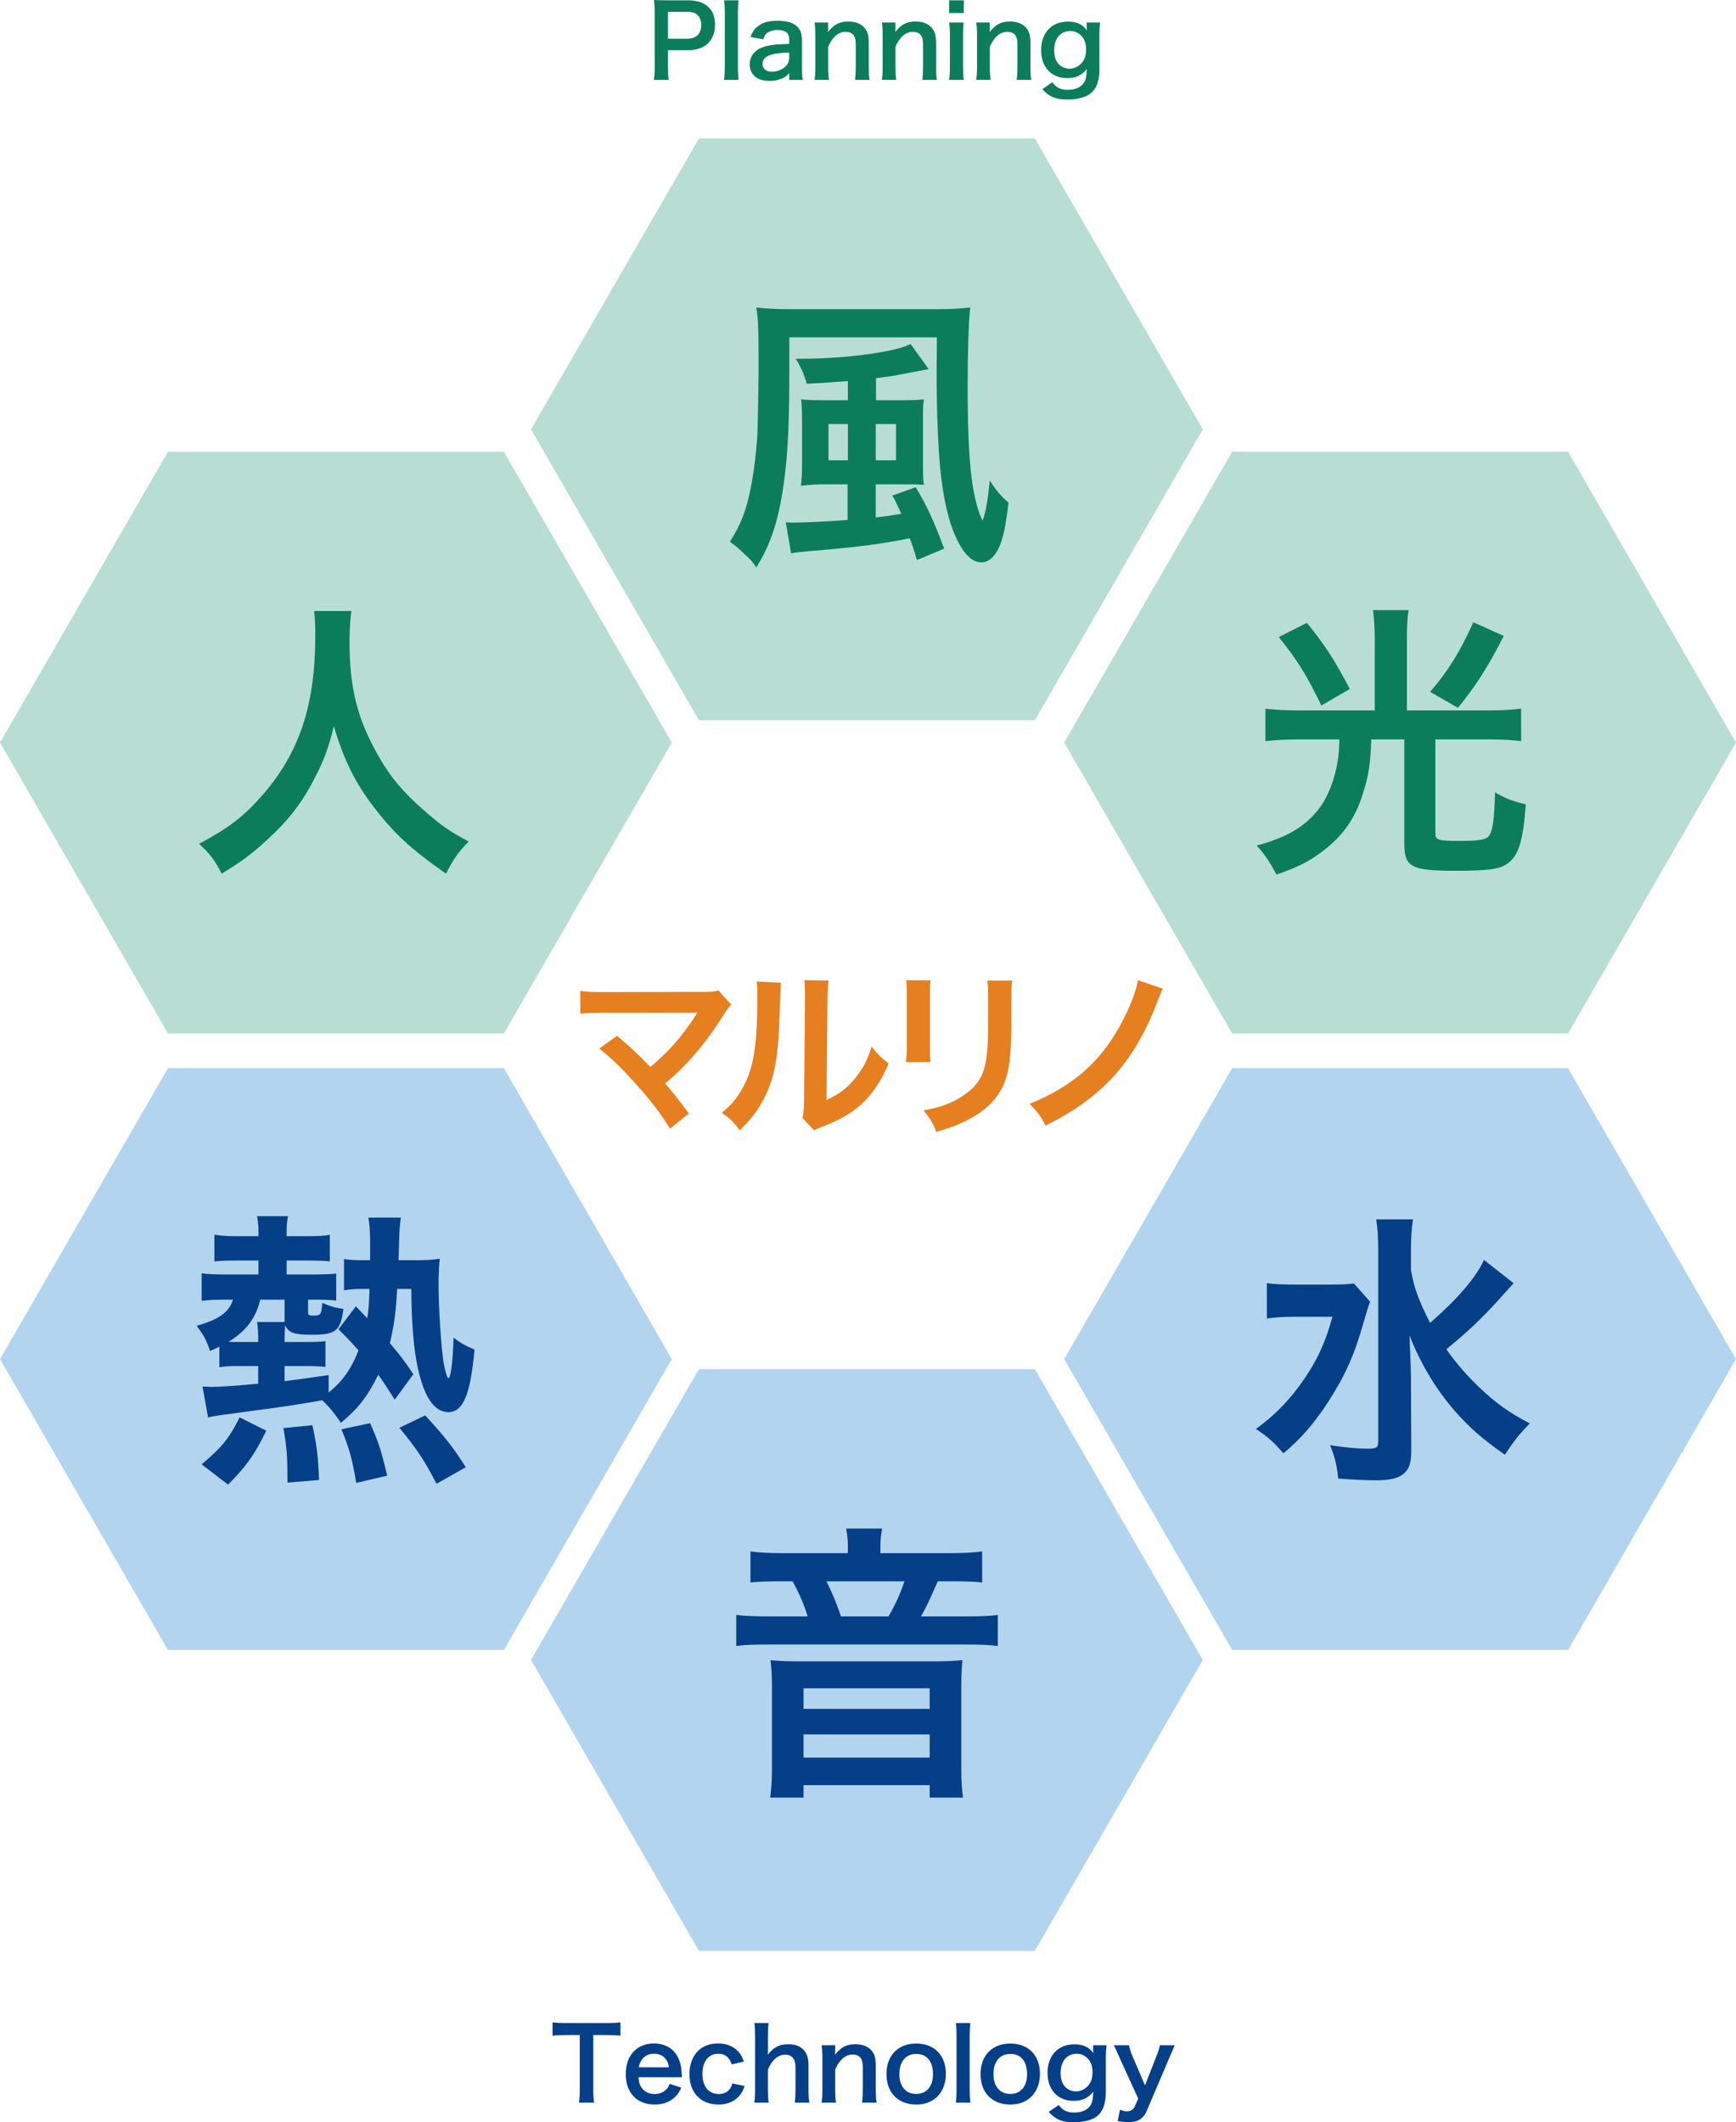 <?xml version="1.0" encoding="UTF-8"?>
<svg id="_レイヤー_2" data-name="レイヤー 2" xmlns="http://www.w3.org/2000/svg" viewBox="0 0 160.512 196.232">
  <defs>
    <style>
      .cls-1 {
        fill: #053f88;
      }

      .cls-1, .cls-2, .cls-3, .cls-4, .cls-5 {
        stroke-width: 0px;
      }

      .cls-2 {
        fill: #b2d4ef;
      }

      .cls-3 {
        fill: #b8ddd2;
      }

      .cls-4 {
        fill: #0b7d5b;
      }

      .cls-5 {
        fill: #e57f20;
      }
    </style>
  </defs>
  <g id="_レイヤー_1-2" data-name="レイヤー 1">
    <g>
      <polygon class="cls-3" points="64.625 66.597 49.096 39.7 64.625 12.803 95.684 12.803 111.211 39.7 95.684 66.597 64.625 66.597"/>
      <polygon class="cls-3" points="113.926 95.559 98.394 68.663 113.926 41.766 144.984 41.766 160.512 68.663 144.984 95.559 113.926 95.559"/>
      <polygon class="cls-3" points="15.529 95.559 0 68.663 15.529 41.766 46.588 41.766 62.117 68.663 46.588 95.559 15.529 95.559"/>
      <polygon class="cls-2" points="15.529 152.564 0 125.668 15.529 98.77 46.588 98.77 62.117 125.668 46.588 152.564 15.529 152.564"/>
      <polygon class="cls-2" points="64.625 180.384 49.096 153.488 64.625 126.591 95.684 126.591 111.211 153.488 95.684 180.384 64.625 180.384"/>
      <polygon class="cls-2" points="113.926 152.564 98.394 125.668 113.926 98.77 144.984 98.77 160.512 125.668 144.984 152.564 113.926 152.564"/>
      <path class="cls-4" d="M72.983,33.845c0,4.933-.107,7.641-.43,10.214-.482,3.807-1.18,6.086-2.627,8.418-.375-.563-.456-.67-1.1-1.26-.804-.751-.831-.751-1.34-1.126,1.019-1.582,1.528-2.922,1.93-4.987.295-1.502.51-3.271.617-4.986.026-.778.107-4.504.107-5.952,0-3.807-.027-4.691-.215-5.737.911.107,1.796.161,3.19.161h13.512c1.341,0,2.226-.054,3.083-.161-.16,1.368-.241,4.102-.241,7.319,0,4.343.161,7.372.482,9.249.269,1.528.564,2.547.912,3.137.295-.885.483-1.904.644-3.7.643.965,1.045,1.448,1.742,2.038-.268,2.279-.509,3.352-.911,4.21-.43.885-.966,1.313-1.608,1.313-.831,0-1.556-.697-2.253-2.118-.777-1.608-1.26-3.727-1.555-6.649-.188-2.038-.321-5.389-.321-8.606q0-1.072.026-3.432h-13.646v2.654ZM78.398,35.239c-1.501.107-2.091.161-3.807.241-.269-.939-.536-1.528-1.019-2.306h.536c4.048,0,8.793-.643,10.08-1.367l1.689,2.332q-.135,0-.349.054c-.107.027-.858.161-2.252.429-.643.134-.858.161-2.279.349v2.037h2.359c1.019,0,1.608-.026,2.064-.08-.081.59-.081.912-.081,2.038v4.021c0,.965.027,1.421.081,1.85-.51-.054-.805-.054-1.743-.054h-2.707v3.057c.777-.081,1.18-.134,2.358-.322q-.106-.268-.348-.778c-.189-.429-.269-.59-.483-.911l2.172-.778c1.046,1.743,1.689,3.137,2.628,5.684l-2.521,1.046c-.269-.939-.429-1.448-.67-2.011-2.601.536-4.746.804-8.82,1.153-1.046.081-1.77.161-2.146.241l-.482-2.869c.241.027.456.027.724.027.938,0,3.19-.107,4.987-.241v-3.298h-2.172c-.644,0-1.233.027-2.144.134.08-.67.107-1.26.107-2.118v-3.807c0-.832-.027-1.448-.081-2.064.51.054,1.1.08,2.118.08h2.198v-1.769ZM76.603,39.207v3.351h1.796v-3.351h-1.796ZM82.849,42.558v-3.351h-1.876v3.351h1.876Z"/>
      <path class="cls-4" d="M127.109,59.122c0-1.045-.054-1.903-.161-2.708h3.298c-.135.75-.161,1.581-.161,2.708v6.568h7.479c1.1,0,2.092-.053,3.083-.161v3.002c-.831-.107-1.716-.161-3.029-.161h-4.906v8.633c0,.697.188.75,2.413.75,1.796,0,2.413-.134,2.627-.59.295-.563.402-1.448.483-3.887,1.18.643,1.555.777,2.842,1.099-.241,3.297-.644,4.638-1.582,5.389-.724.59-1.716.751-4.906.751-4.129,0-4.745-.322-4.745-2.547v-9.598h-3.057c-.08,2.279-.241,3.351-.751,4.933-.696,2.333-1.85,3.968-3.727,5.389-1.26.965-2.386,1.528-4.289,2.171-.616-1.153-1.018-1.77-1.823-2.681,2.734-.724,4.478-1.743,5.737-3.378.858-1.1,1.501-2.789,1.77-4.558.08-.536.107-.858.134-1.877h-3.834c-1.099,0-2.037.054-3.002.161v-3.002c.938.107,1.903.161,3.056.161h7.052v-6.568ZM120.836,57.594c1.688,2.091,2.52,3.351,3.968,6.112l-2.628,1.528c-1.447-2.949-2.172-4.129-3.94-6.327l2.6-1.313ZM139.039,58.8c-1.421,2.816-2.654,4.719-4.235,6.649l-2.574-1.475c1.662-1.93,2.762-3.7,3.995-6.434l2.814,1.26Z"/>
      <path class="cls-1" d="M126.68,120.361c-.214.563-.214.59-.563,1.796-.938,3.271-1.716,4.987-3.405,7.614-1.26,1.904-2.413,3.244-4.048,4.611-.885-1.019-1.395-1.501-2.547-2.252,1.555-1.126,2.708-2.252,3.887-3.807,1.582-2.118,2.494-3.968,3.19-6.569h-3.378c-1.045,0-2.037.054-2.681.161v-3.271c.724.107,1.421.134,2.868.134h2.815c1.233,0,1.85-.027,2.359-.107l1.501,1.689ZM139.951,118.645c-.027.027-.51.563-1.421,1.582-1.528,1.689-2.949,3.029-4.8,4.531.885,1.26,1.931,2.466,3.057,3.539,1.502,1.421,2.708,2.306,4.665,3.324-.911.912-1.421,1.528-2.306,2.896-2.226-1.582-3.217-2.467-4.584-3.995-1.797-2.064-3.164-4.343-4.236-7.024.107,2.681.134,3.298.134,4.183l.027,6.407c0,1.207-.189,1.743-.697,2.172-.482.429-1.287.617-2.574.617-.991,0-2.439-.081-3.485-.161-.134-1.26-.268-1.877-.75-3.083,1.421.214,2.601.322,3.485.322.804,0,.965-.107.965-.67v-17.721c0-1.099-.054-2.011-.188-2.815h3.404c-.134.858-.188,1.689-.188,2.842v1.877c.322,1.716.697,2.734,1.77,4.853,2.574-2.252,4.209-4.156,4.986-5.818l2.735,2.145Z"/>
      <path class="cls-4" d="M32.505,56.495c-.107.456-.189,1.796-.189,2.761,0,4.316.697,7.158,2.628,10.563,1.126,2.011,2.332,3.432,4.235,5.094,1.582,1.394,2.387,1.957,4.156,2.896-1.02,1.045-1.448,1.689-2.092,2.976-3.271-2.279-4.906-3.807-6.809-6.327-1.635-2.172-2.654-4.236-3.566-7.319-.51,2.145-.992,3.378-2.091,5.416-1.072,1.958-2.226,3.405-4.129,5.147-1.395,1.287-2.279,1.931-4.155,3.083-.617-1.233-1.126-1.904-2.092-2.762,2.735-1.448,4.156-2.547,5.845-4.477,3.459-3.968,4.906-8.365,4.906-14.799,0-1.046-.026-1.528-.107-2.252h3.459Z"/>
      <path class="cls-1" d="M21.888,126.313c-.616,0-1.126.026-1.608.107v-1.903c-.321.161-.429.214-.857.402-.349-1.019-.537-1.367-1.233-2.332,2.064-.59,2.976-1.233,3.351-2.413h-.885c-.777,0-1.313.027-2.011.107v-2.547c.536.08,1.153.107,2.064.107h3.19v-1.287h-2.172c-.884,0-1.26.027-1.903.08v-2.466c.751.107,1.18.134,2.065.134h2.011v-.402c0-.482-.026-.912-.134-1.448h2.868c-.106.482-.134.912-.134,1.421v.429h1.823c1.152,0,1.716-.027,2.172-.134v2.466c-.456-.053-1.207-.08-1.877-.08h-2.118v1.287h2.574c.858,0,1.501-.027,2.011-.081v2.494c-.59-.054-.992-.081-1.957-.081h-.644v1.153c0,.268.08.322.482.322.697,0,.751-.081.831-1.18.751.322,1.18.456,1.957.563-.269,2.038-.697,2.386-2.922,2.386-1.636,0-2.172-.188-2.467-.885-.027.456-.054.75-.054,1.394v.161h2.145c.697,0,1.313-.027,1.636-.08v2.386c-.482-.054-.885-.08-1.662-.08h-2.118v1.394c1.313-.161,2.064-.268,4.075-.563v1.608c1.26-.992,2.091-2.171,2.762-3.887-.671-.751-.912-1.019-1.851-1.958l1.608-2.118,1.046,1.099c.134-.75.161-1.18.215-2.708h-.59c-.697,0-1.233.026-1.77.134v-2.896c.536.081.992.107,1.77.107h.644v-1.528c0-1.019-.027-1.608-.161-2.413h3.003c-.081.536-.135,1.153-.161,2.225-.026.697-.026,1.018-.054,1.716h1.555c.885,0,1.556-.027,2.252-.134-.053.536-.106,1.448-.106,2.386,0,2.171.241,5.737.455,7.158.135.804.349,1.502.456,1.502.215,0,.402-1.502.482-3.753.617.482,1.126.777,1.931,1.099-.376,4.182-1.046,5.791-2.439,5.791-1.02,0-1.877-.939-2.44-2.735-.644-1.957-.938-4.718-.965-8.659h-1.313c-.081,2.01-.295,3.458-.671,5.013,1.02,1.206,1.314,1.581,2.172,2.869l-1.716,2.359c-.751-1.18-1.046-1.636-1.528-2.306-1.019,2.064-1.876,3.137-3.458,4.45-.617-.939-1.126-1.528-1.716-2.091q-2.976.536-6.166.938c-3.003.402-3.834.509-4.397.643l-.509-2.842h.349c.241.027.375.027.429.027.804,0,2.359-.107,4.37-.295v-1.635h-1.984ZM18.644,135.401c1.904-1.609,2.547-2.413,3.513-4.343l2.466,1.233c-1.126,2.279-1.796,3.217-3.538,4.986l-2.44-1.877ZM23.872,123.9c0-.777-.027-1.233-.107-1.662h2.547v-2.064h-2.252c-.375,1.662-1.313,2.922-2.922,3.887.241.027.401.027.777.027h1.957v-.188ZM26.58,137.09c0-2.44-.054-3.191-.376-5.041l2.681-.268c.402,1.877.51,2.708.617,5.067l-2.922.241ZM32.934,137.117c-.322-2.064-.67-3.298-1.367-4.96l2.654-.563c.804,1.823.991,2.386,1.581,4.853l-2.868.67ZM40.359,137.197c-1.099-2.144-1.85-3.271-3.432-5.174l2.387-1.153c1.983,2.171,2.547,2.922,3.753,4.799l-2.708,1.528Z"/>
      <path class="cls-1" d="M78.398,143.024c0-.59-.054-1.099-.161-1.689h3.325c-.107.563-.161,1.046-.161,1.689v.59h6.086c1.475,0,2.493-.053,3.324-.161v2.869c-.858-.081-1.582-.107-2.869-.107h-1.232c-.671,1.528-1.1,2.467-1.556,3.244h4.021c1.582,0,2.333-.027,3.083-.134v2.869c-.777-.107-1.527-.134-3.083-.134h-18.016c-1.556,0-2.279.027-3.083.134v-2.869c.831.107,1.608.134,3.19.134h3.404c-.268-.965-.857-2.333-1.394-3.244h-1.126c-1.261,0-1.931.027-2.762.107v-2.869c.804.107,1.77.161,3.137.161h5.871v-.59ZM86.415,153.614c1.099,0,1.716-.027,2.573-.107-.08.858-.107,1.501-.107,2.413v7.668c0,1.099.054,1.85.161,2.627h-3.083v-1.153h-11.662v1.153h-3.083c.106-.831.16-1.608.16-2.627v-7.668c0-.831-.026-1.555-.134-2.413.885.08,1.475.107,2.574.107h12.601ZM74.297,158.011h11.662v-1.903h-11.662v1.903ZM74.297,162.515h11.662v-2.145h-11.662v2.145ZM82.152,149.459c.616-1.045,1.126-2.172,1.474-3.244h-7.211c.536,1.072.965,2.118,1.34,3.244h4.397Z"/>
      <g>
        <path class="cls-5" d="M57.043,95.774c.882.732,1.381,1.181,2.062,1.846q.915.931,1.031,1.031c.865-.732,1.563-1.397,2.179-2.096.716-.798,1.63-2.046,2.029-2.711q.05-.084.1-.15.017-.05.033-.083c-.166.017-.416.033-.765.033h-7.934c-1.348.017-1.514.017-2.129.083v-2.112c.648.1,1.031.117,2.162.117l9.247-.017c.716,0,.965-.017,1.381-.133l1.164,1.314c-.249.266-.35.383-.731.982-1.58,2.544-3.326,4.59-5.372,6.304.698.798,1.33,1.597,2.195,2.777l-1.747,1.397c-.931-1.497-1.812-2.644-3.21-4.191-1.28-1.414-2.112-2.229-3.326-3.211l1.63-1.181Z"/>
        <path class="cls-5" d="M72.218,90.868q-.067.465-.167,3.726c-.116,3.243-.482,5.123-1.347,6.835-.565,1.148-1.198,1.996-2.296,3.077-.648-.832-.897-1.081-1.68-1.613.816-.665,1.215-1.114,1.713-1.913,1.198-1.913,1.58-4.059,1.58-8.715,0-.915,0-1.065-.066-1.514l2.263.117ZM76.625,90.668c-.083.482-.1.765-.116,1.58l-.084,9.463c1.165-.549,1.83-1.048,2.545-1.896.766-.898,1.248-1.813,1.63-3.043.582.749.799.964,1.563,1.563-.682,1.647-1.547,2.894-2.644,3.875-.948.815-1.812,1.314-3.542,1.996-.366.133-.499.199-.716.299l-1.064-1.131c.116-.482.134-.849.15-1.763l.083-9.38v-.499c0-.416-.017-.782-.066-1.098l2.262.033Z"/>
        <path class="cls-5" d="M86.045,90.651c-.066.466-.066.615-.066,1.497v4.591c0,.832,0,1.048.066,1.463h-2.279c.05-.382.084-.898.084-1.497v-4.574c0-.848-.018-1.065-.067-1.497l2.263.017ZM93.596,90.668c-.066.415-.083.599-.083,1.547v2.245c-.017,2.595-.134,3.992-.433,5.04-.482,1.663-1.547,2.911-3.276,3.876-.882.499-1.714.832-3.243,1.28-.3-.815-.466-1.098-1.165-1.979,1.63-.316,2.595-.665,3.593-1.331,1.563-1.031,2.112-2.046,2.295-4.241.067-.715.084-1.447.084-2.777v-2.079c0-.848-.017-1.198-.084-1.58h2.313Z"/>
        <path class="cls-5" d="M107.505,91.416q-.184.349-.583,1.43c-1.147,2.977-2.627,5.372-4.49,7.235-1.597,1.58-3.227,2.728-5.755,3.992-.499-.931-.715-1.23-1.48-2.012,3.893-1.563,6.487-3.809,8.35-7.202.882-1.613,1.497-3.16,1.663-4.225l2.296.782Z"/>
      </g>
      <g>
        <path class="cls-4" d="M60.461,7.388c.056-.37.074-.693.074-1.193V1.193c0-.444-.019-.777-.074-1.193.398.019.685.028,1.175.028h1.933c.896,0,1.525.213,1.97.657.379.37.573.924.573,1.59,0,.703-.213,1.276-.62,1.701-.453.453-1.082.666-1.97.666h-1.766v1.544c0,.499.018.851.074,1.202h-1.369ZM63.522,3.579c.852,0,1.313-.453,1.313-1.267,0-.37-.102-.675-.305-.888-.213-.232-.519-.333-1.009-.333h-1.766v2.487h1.766Z"/>
        <path class="cls-4" d="M68.291.028c-.046.361-.064.657-.064,1.211v4.947c0,.49.018.795.064,1.202h-1.341c.046-.397.065-.665.065-1.202V1.23c0-.555-.019-.851-.065-1.202h1.341Z"/>
        <path class="cls-4" d="M72.969,6.787c-.37.352-.601.481-.981.583-.268.074-.564.111-.859.111-1.128,0-1.812-.583-1.812-1.554,0-.647.407-1.23,1.045-1.498.601-.249,1.285-.342,2.607-.37v-.472c0-.536-.36-.814-1.063-.814-.369,0-.749.102-.961.269-.176.129-.26.259-.37.592l-1.184-.213c.213-.536.379-.777.731-1.026.453-.333.971-.472,1.766-.472.888,0,1.425.157,1.822.545.314.296.435.647.435,1.276v2.487c0,.49.018.74.073,1.156h-1.248v-.601ZM72.969,4.864c-1.766.037-2.459.342-2.459,1.063,0,.435.323.703.841.703.49,0,.971-.185,1.285-.49.223-.222.333-.49.333-.814v-.462Z"/>
        <path class="cls-4" d="M75.315,7.388c.056-.397.074-.684.074-1.202v-2.903c0-.509-.019-.823-.074-1.202h1.258v.49c0,.139,0,.167-.018.398.563-.721,1.054-.98,1.887-.98.712,0,1.238.231,1.571.684.222.305.314.675.314,1.294v2.219c0,.509.019.86.074,1.202h-1.341c.046-.416.064-.731.064-1.202v-2.053c0-.388-.046-.638-.157-.813-.147-.241-.425-.379-.776-.379-.666,0-1.212.462-1.618,1.378v1.868c0,.453.019.805.074,1.202h-1.332Z"/>
        <path class="cls-4" d="M81.536,7.388c.056-.397.074-.684.074-1.202v-2.903c0-.509-.019-.823-.074-1.202h1.258v.49c0,.139,0,.167-.019.398.564-.721,1.054-.98,1.887-.98.712,0,1.238.231,1.571.684.222.305.315.675.315,1.294v2.219c0,.509.018.86.074,1.202h-1.341c.046-.416.064-.731.064-1.202v-2.053c0-.388-.046-.638-.157-.813-.147-.241-.425-.379-.776-.379-.666,0-1.212.462-1.618,1.378v1.868c0,.453.018.805.074,1.202h-1.332Z"/>
        <path class="cls-4" d="M89.116.028v1.174h-1.359V.028h1.359ZM89.107,2.081c-.047.342-.065.647-.065,1.211v2.885c0,.509.019.823.065,1.211h-1.351c.056-.416.074-.74.074-1.202v-2.903c0-.509-.019-.823-.074-1.202h1.351Z"/>
        <path class="cls-4" d="M90.262,7.388c.056-.397.074-.684.074-1.202v-2.903c0-.509-.018-.823-.074-1.202h1.258v.49c0,.139,0,.167-.018.398.564-.721,1.054-.98,1.886-.98.713,0,1.239.231,1.572.684.222.305.314.675.314,1.294v2.219c0,.509.019.86.074,1.202h-1.341c.046-.416.065-.731.065-1.202v-2.053c0-.388-.046-.638-.157-.813-.147-.241-.425-.379-.776-.379-.666,0-1.212.462-1.618,1.378v1.868c0,.453.019.805.074,1.202h-1.332Z"/>
        <path class="cls-4" d="M97.296,7.601c.361.499.768.703,1.434.703.712,0,1.258-.249,1.517-.693.157-.277.222-.601.24-1.23-.462.583-1.008.841-1.812.841-1.47,0-2.413-1.008-2.413-2.589,0-1.6.971-2.635,2.469-2.635.823,0,1.368.249,1.767.814-.019-.185-.019-.203-.019-.305v-.425h1.238c-.046.398-.064.657-.064,1.156v3.098c0,1.11-.24,1.822-.776,2.275-.463.379-1.23.592-2.183.592-1.082,0-1.692-.249-2.321-.961l.925-.638ZM97.897,5.937c.231.249.629.416.98.416.509,0,1.027-.296,1.286-.731.176-.287.259-.629.259-1.054,0-.592-.186-1.054-.555-1.368-.26-.213-.564-.333-.897-.333-.925,0-1.498.693-1.498,1.794,0,.545.148.999.426,1.276Z"/>
      </g>
      <g>
        <path class="cls-1" d="M54.855,193.218c0,.499.019.823.074,1.202h-1.397c.056-.388.074-.703.074-1.202v-5.049h-1.249c-.545,0-.943.018-1.267.065v-1.239c.333.046.731.065,1.258.065h3.661c.666,0,1.008-.019,1.359-.065v1.239c-.342-.046-.693-.065-1.359-.065h-1.155v5.049Z"/>
        <path class="cls-1" d="M59.031,192.071c.047.509.13.768.343,1.036.268.333.684.518,1.155.518.453,0,.842-.167,1.11-.462.11-.129.175-.231.267-.481l1.091.351c-.212.444-.332.619-.564.851-.481.472-1.128.712-1.905.712-1.637,0-2.672-1.091-2.672-2.82,0-1.71,1.026-2.83,2.607-2.83,1.082,0,1.933.537,2.303,1.461.176.444.24.777.268,1.406,0,.019,0,.046.019.259h-4.022ZM61.852,191.156c-.065-.407-.176-.656-.406-.888-.25-.249-.564-.37-.999-.37-.722,0-1.248.481-1.387,1.257h2.792Z"/>
        <path class="cls-1" d="M67.656,190.888c-.102-.287-.166-.416-.286-.564-.223-.277-.546-.425-.953-.425-.906,0-1.47.712-1.47,1.858,0,1.156.573,1.868,1.507,1.868.463,0,.832-.185,1.063-.518.083-.129.13-.231.185-.462l1.147.231c-.13.37-.223.564-.389.786-.444.61-1.156.934-2.034.934-1.628,0-2.682-1.101-2.682-2.811,0-.869.277-1.618.786-2.136.453-.462,1.1-.703,1.858-.703.906,0,1.627.352,2.071.999.12.185.194.333.323.675l-1.128.268Z"/>
        <path class="cls-1" d="M71.066,187.06c-.046.352-.064.693-.064,1.221v1.322c0,.12,0,.167-.019.397.573-.721,1.072-.98,1.914-.98,1.184,0,1.858.675,1.858,1.868v2.33c0,.509.018.86.074,1.202h-1.341c.046-.416.064-.731.064-1.202v-2.053c0-.425-.093-.731-.268-.916-.167-.175-.389-.268-.639-.268-.693,0-1.23.444-1.645,1.369v1.868c0,.453.018.805.074,1.202h-1.332c.056-.398.074-.675.074-1.202v-4.947c0-.555-.019-.841-.065-1.211h1.312Z"/>
        <path class="cls-1" d="M75.965,194.42c.056-.398.074-.684.074-1.202v-2.903c0-.509-.019-.823-.074-1.202h1.258v.49c0,.139,0,.167-.019.397.564-.721,1.054-.98,1.886-.98.713,0,1.239.231,1.572.684.222.305.315.675.315,1.294v2.219c0,.509.018.86.074,1.202h-1.341c.046-.416.064-.731.064-1.202v-2.053c0-.388-.046-.638-.157-.814-.147-.241-.425-.379-.776-.379-.666,0-1.212.462-1.618,1.378v1.868c0,.453.018.805.074,1.202h-1.332Z"/>
        <path class="cls-1" d="M81.964,191.775c0-1.72,1.072-2.82,2.755-2.82,1.674,0,2.737,1.091,2.737,2.802,0,1.711-1.082,2.839-2.728,2.839-1.692,0-2.765-1.091-2.765-2.82ZM83.156,191.775c0,1.137.592,1.84,1.554,1.84s1.554-.694,1.554-1.822c0-1.193-.565-1.877-1.545-1.877-.971,0-1.562.703-1.562,1.858Z"/>
        <path class="cls-1" d="M89.72,187.06c-.046.361-.064.657-.064,1.211v4.947c0,.49.018.795.064,1.202h-1.341c.046-.398.065-.666.065-1.202v-4.956c0-.555-.019-.851-.065-1.202h1.341Z"/>
        <path class="cls-1" d="M90.662,191.775c0-1.72,1.072-2.82,2.756-2.82,1.673,0,2.736,1.091,2.736,2.802,0,1.711-1.082,2.839-2.728,2.839-1.692,0-2.765-1.091-2.765-2.82ZM91.855,191.775c0,1.137.592,1.84,1.554,1.84s1.554-.694,1.554-1.822c0-1.193-.564-1.877-1.544-1.877-.972,0-1.563.703-1.563,1.858Z"/>
        <path class="cls-1" d="M97.891,194.633c.361.499.768.703,1.434.703.712,0,1.258-.249,1.517-.693.157-.277.222-.601.24-1.23-.462.583-1.008.841-1.812.841-1.47,0-2.413-1.008-2.413-2.589,0-1.6.971-2.635,2.469-2.635.823,0,1.368.249,1.766.814-.018-.185-.018-.203-.018-.305v-.425h1.238c-.046.398-.065.657-.065,1.156v3.098c0,1.11-.24,1.822-.776,2.275-.463.379-1.23.592-2.183.592-1.082,0-1.692-.25-2.321-.962l.925-.638ZM98.492,192.968c.231.249.629.416.98.416.509,0,1.026-.296,1.286-.731.176-.287.259-.629.259-1.054,0-.592-.185-1.054-.555-1.368-.259-.213-.564-.333-.897-.333-.925,0-1.498.693-1.498,1.794,0,.545.148.999.426,1.276Z"/>
        <path class="cls-1" d="M103.511,190.259c-.407-.915-.416-.943-.527-1.147h1.405c.047.268.185.703.351,1.082l1.128,2.626,1.026-2.617c.223-.564.297-.795.352-1.091h1.378c-.056.12-.222.5-.499,1.147l-2.108,4.947c-.296.703-.842,1.026-1.701,1.026-.277,0-.546-.028-.972-.111l.213-1.054c.259.111.435.157.647.157.323,0,.592-.176.722-.462l.314-.712-1.729-3.792Z"/>
      </g>
    </g>
  </g>
</svg>